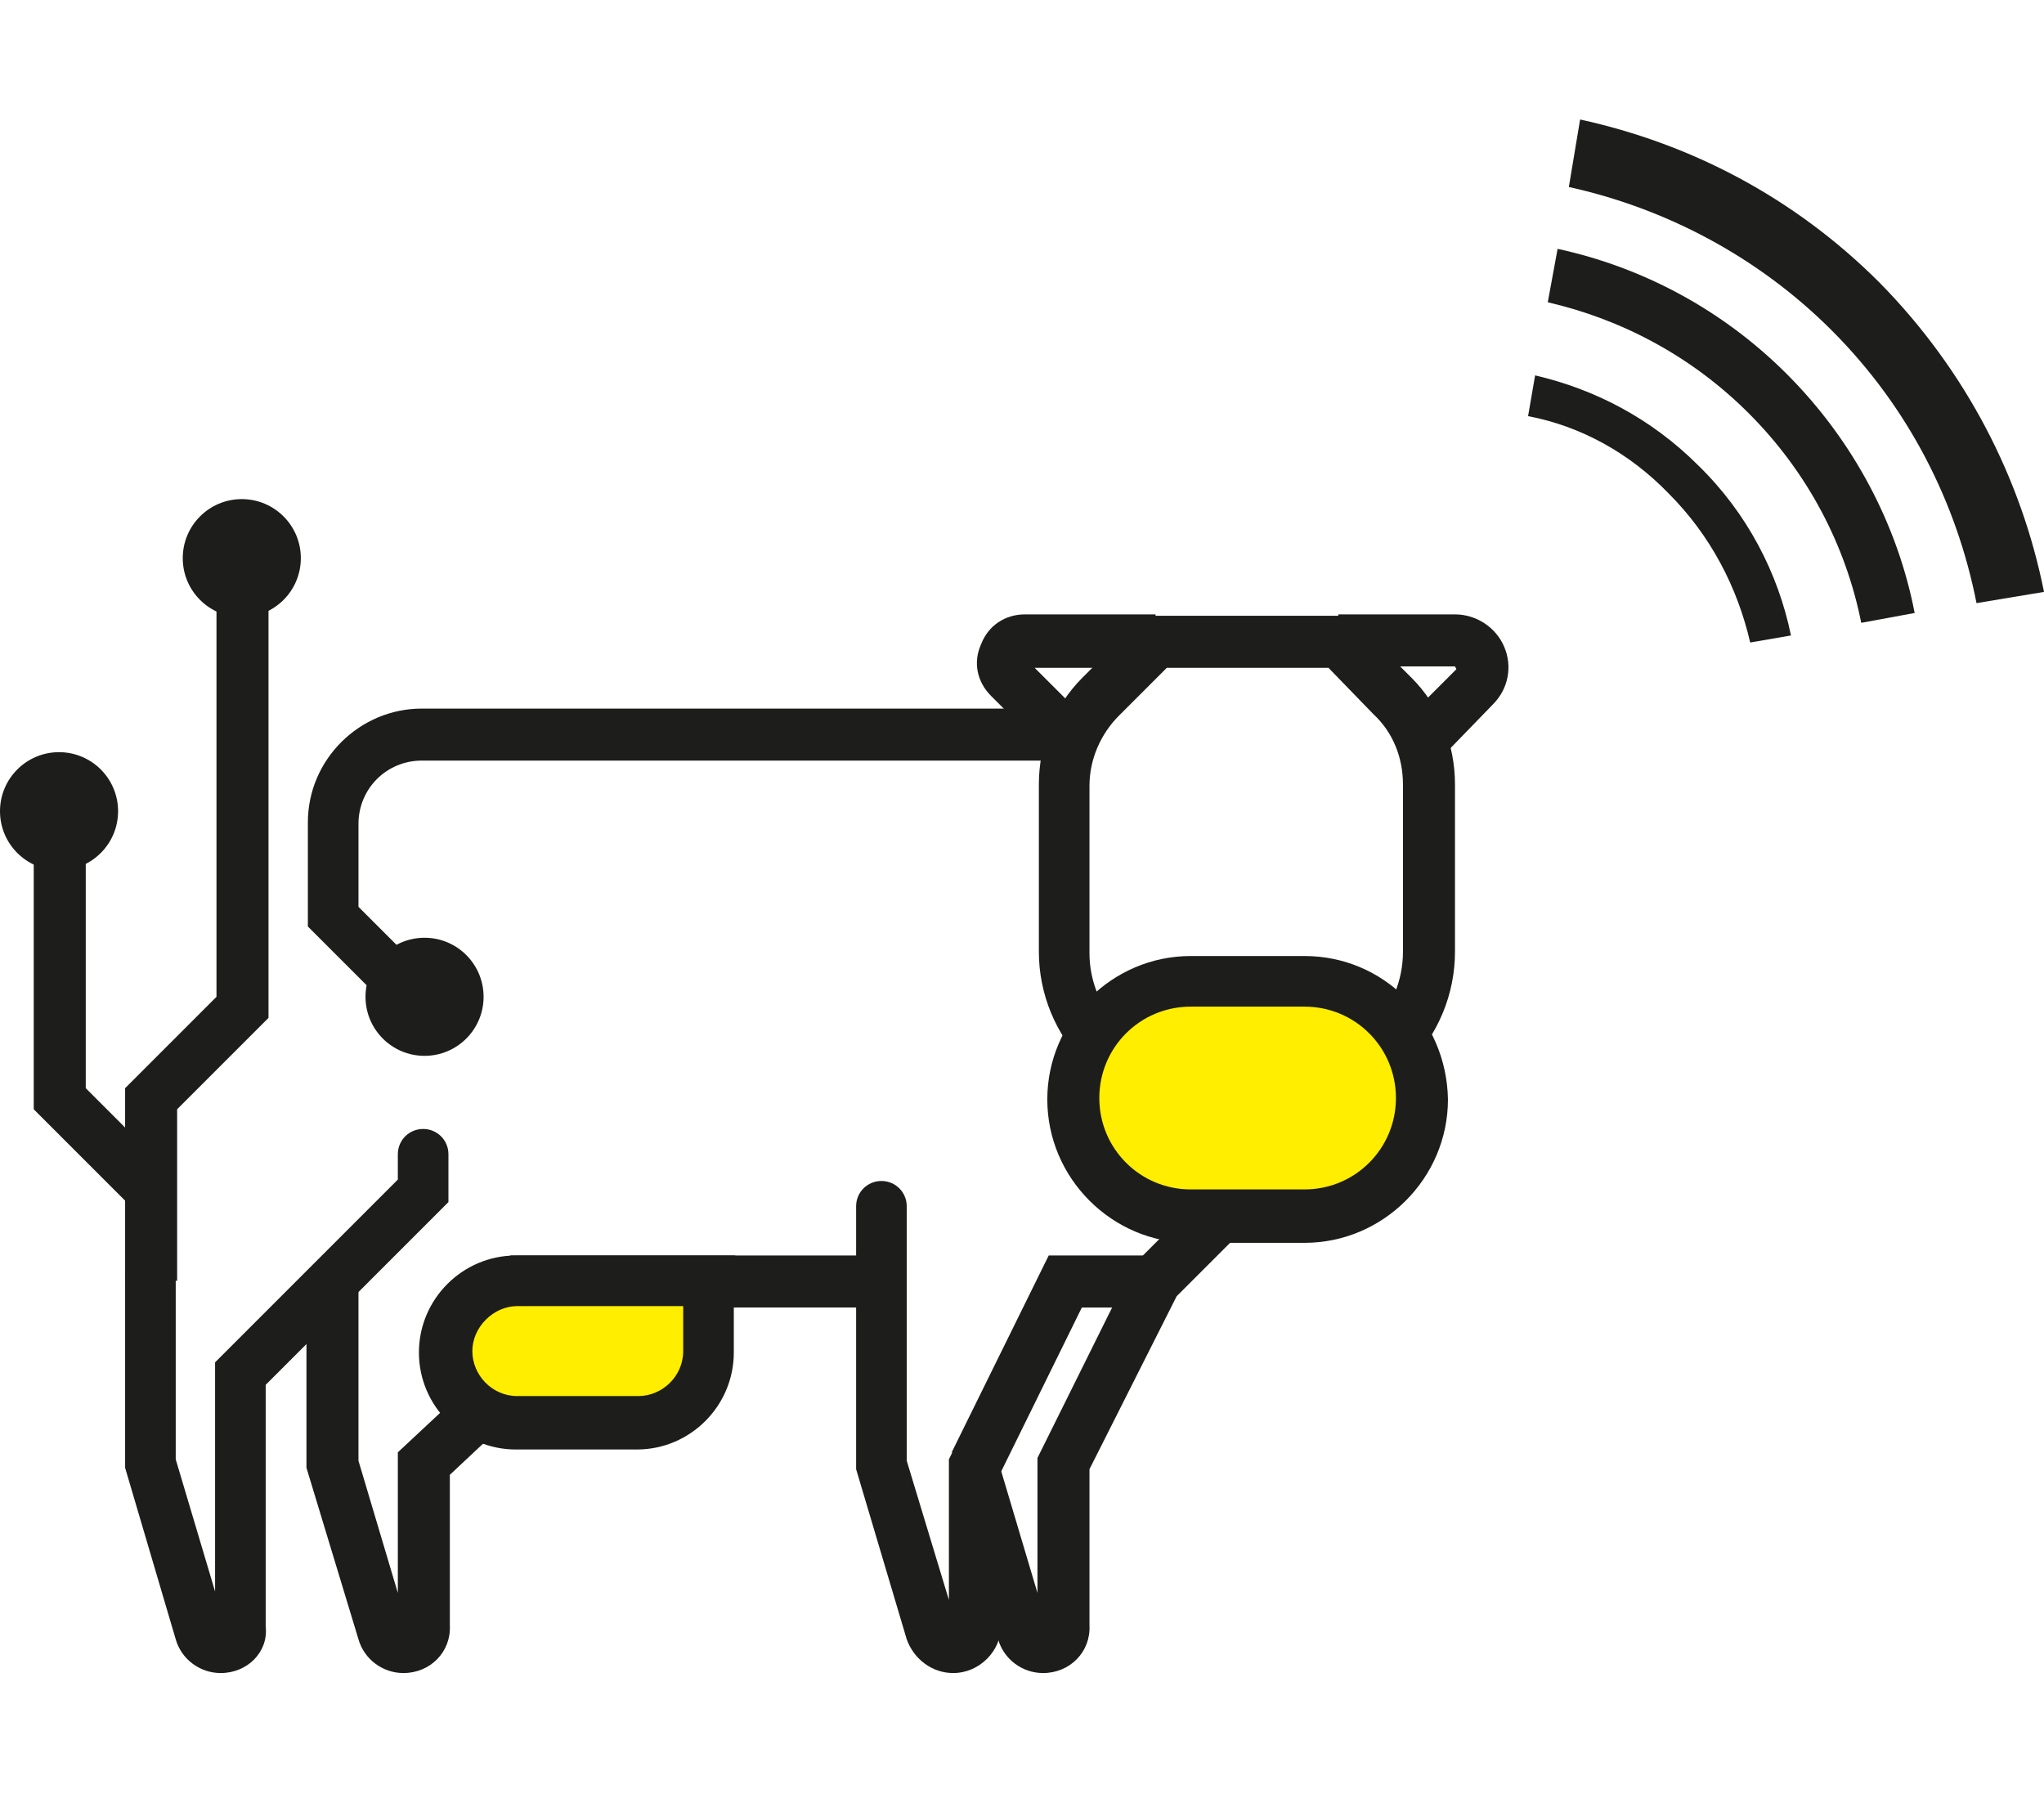 <svg xmlns="http://www.w3.org/2000/svg" xmlns:xlink="http://www.w3.org/1999/xlink" id="Layer_1" x="0px" y="0px" viewBox="0 0 145.4 127.6" style="enable-background:new 0 0 145.4 127.6;" xml:space="preserve">
<style type="text/css">
	.st0{fill:#1D1D1B;}
	.st1{fill:#FFEE00;}
</style>
<g>
	<g>
		<g>
			<g>
				<path class="st0" d="M96,80H81.4l-4.2-4.3c-2.1-2.1-3.3-5-3.3-8V55.8c0-2.9,1.1-5.6,3.1-7.6l4.4-4.4H96l4.4,4.4      c2,2,3.1,4.7,3.1,7.6v11.9c0,3-1.2,5.9-3.3,8L96,80z M82.9,76.3h11.5l3.2-3.2c1.4-1.4,2.2-3.4,2.2-5.4V55.8c0-1.9-0.7-3.7-2.1-5      l-3.2-3.3H83l-3.4,3.4c-1.3,1.3-2.1,3.1-2.1,5v11.9c0,2,0.8,3.9,2.2,5.4L82.9,76.3z"></path>
			</g>
		</g>
	</g>
	<g>
		<g>
			<g>
				<polygon class="st0" points="9.4,85.9 2.4,78.9 2.4,57.7 6.1,57.7 6.1,77.4 12,83.3     "></polygon>
			</g>
		</g>
	</g>
	<g>
		<g>
			<g>
				<path class="st0" d="M28.9,72.9l-7-7v-7.4c0-4.5,3.7-8.1,8.1-8.1h45.7v3.7H30c-2.5,0-4.5,2-4.5,4.5v5.9l6,6L28.9,72.9z"></path>
			</g>
		</g>
	</g>
	<g>
		<g>
			<g>
				<polygon class="st0" points="12.6,91.1 8.9,91.1 8.9,77.4 15.4,70.9 15.4,39.1 19.1,39.1 19.1,72.4 12.6,78.9     "></polygon>
			</g>
		</g>
	</g>
	<g>
		<g>
			<g>
				<path class="st0" d="M74.2,119c-1.5,0-2.8-1-3.2-2.4l-3.3-12.2l1.5-2.2l1.8-0.9v2.6l2.8,9.4v-9.6L80.6,90l6.2-6.2v-5.7h3.7v7.3      l-6.8,6.8l-6.2,12.3v11.1C77.6,117.5,76.1,119,74.2,119z"></path>
			</g>
		</g>
	</g>
	<g>
		<g>
			<g>
				<path class="st0" d="M67.8,119c-1.5,0-2.8-1-3.3-2.4l-3.6-12.1V85.8c0-1,0.8-1.8,1.8-1.8s1.8,0.8,1.8,1.8v18.1l3,9.9v-10      l6.6-13.4c0.4-0.9,1.5-1.3,2.5-0.8c0.9,0.4,1.3,1.5,0.8,2.5l-6.2,12.6v11C71.2,117.4,69.7,119,67.8,119z"></path>
			</g>
		</g>
	</g>
	<g>
		<g>
			<g>
				<path class="st0" d="M15.7,119c-1.5,0-2.8-1-3.2-2.4l-3.6-12.2V91.1c0-1,0.8-1.8,1.8-1.8s1.8,0.8,1.8,1.8v12.7l2.8,9.4V96.9      l13-13v-1.8c0-1,0.8-1.8,1.8-1.8s1.8,0.8,1.8,1.8v3.4l-13,13v17.2C19.1,117.5,17.6,119,15.7,119z"></path>
			</g>
		</g>
	</g>
	<g>
		<g>
			<g>
				<path class="st0" d="M103,53.4l-2.6-2.6l3.2-3.2l-0.1-0.2h-8.3v-3.7h8.3c1.5,0,2.9,0.9,3.5,2.3c0.6,1.4,0.3,3-0.8,4.1L103,53.4z      "></path>
			</g>
		</g>
	</g>
	<g>
		<g>
			<g>
				<path class="st0" d="M74.4,53.4l-3.9-3.9c-1-1-1.3-2.4-0.7-3.7c0.5-1.3,1.7-2.1,3.1-2.1h9.3v3.8h-8.6l3.4,3.4L74.4,53.4z"></path>
			</g>
		</g>
	</g>
	<g>
		<g>
			<g>
				<polygon class="st0" points="71,104.9 67.7,103.3 74.6,89.3 82.2,89.3 82.2,93 76.9,93     "></polygon>
			</g>
		</g>
	</g>
	<g>
		<g>
			<g>
				<rect x="36.3" y="89.3" class="st0" width="26.4" height="3.7"></rect>
			</g>
		</g>
	</g>
	<g>
		<g>
			<g>
				<path class="st0" d="M28.7,119c-1.5,0-2.8-1-3.2-2.4l-3.7-12.2V91.2h3.7v12.7l2.8,9.4v-10l7.5-7l6-6.4l2.7,2.5l-6.1,6.5l-6.4,6      v10.7C32.1,117.5,30.6,119,28.7,119z"></path>
			</g>
		</g>
	</g>
	<g>
		<g>
			<g>
				<circle class="st0" cx="17.2" cy="39.7" r="4.2"></circle>
			</g>
		</g>
	</g>
	<g>
		<g>
			<g>
				<circle class="st0" cx="30.2" cy="70.9" r="4.2"></circle>
			</g>
		</g>
	</g>
	<g>
		<g>
			<g>
				<circle class="st0" cx="4.2" cy="57.7" r="4.2"></circle>
			</g>
		</g>
	</g>
	<g>
		<g>
			<g>
				<g>
					<path class="st0" d="M118.7,35.1c3,3,4.9,6.7,5.8,10.6l2.9-0.5c-0.9-4.4-3.1-8.7-6.6-12.1c-3.3-3.3-7.3-5.4-11.6-6.4l-0.5,2.9       C112.4,30.3,115.9,32.2,118.7,35.1"></path>
				</g>
			</g>
		</g>
		<g>
			<g>
				<g>
					<path class="st0" d="M110.8,17.7l-0.7,3.8c5.2,1.2,10.2,3.8,14.3,7.9c4.2,4.2,6.9,9.4,8,14.9l3.8-0.7c-1.2-6.2-4.3-12.2-9.1-17       C122.5,22,116.8,19,110.8,17.7"></path>
				</g>
			</g>
		</g>
		<g>
			<g>
				<g>
					<path class="st0" d="M130.3,23.5c5.5,5.5,8.9,12.3,10.3,19.4l4.8-0.8c-1.6-8-5.5-15.7-11.7-22c-6.1-6.1-13.5-9.9-21.3-11.6       l-0.8,4.8C118.4,14.8,125,18.2,130.3,23.5"></path>
				</g>
			</g>
		</g>
	</g>
	<g>
		<g>
			<g>
				<g>
					<path class="st1" d="M84.7,86.5c-4.6,0-8.3-3.7-8.3-8.3s3.7-8.3,8.3-8.3h8.1c4.6,0,8.3,3.7,8.3,8.3s-3.7,8.3-8.3,8.3H84.7z"></path>
				</g>
			</g>
		</g>
		<g>
			<g>
				<g>
					<path class="st0" d="M92.8,71.6c3.6,0,6.5,2.9,6.5,6.5l0,0c0,3.6-2.9,6.5-6.5,6.5h-8.1c-3.6,0-6.5-2.9-6.5-6.5l0,0       c0-3.6,2.9-6.5,6.5-6.5H92.8 M92.8,68h-8.1c-5.6,0-10.2,4.6-10.2,10.2s4.6,10.2,10.2,10.2h8.1c5.6,0,10.2-4.6,10.2-10.2       C102.9,72.5,98.4,68,92.8,68L92.8,68z"></path>
				</g>
			</g>
		</g>
	</g>
	<g>
		<g>
			<g>
				<g>
					<path class="st1" d="M36.7,101.3c-2.8,0-5.1-2.3-5.1-5.1s2.3-5.1,5.1-5.1h13.7v5.1c0,2.8-2.3,5.1-5.1,5.1H36.7z"></path>
				</g>
			</g>
		</g>
		<g>
			<g>
				<g>
					<path class="st0" d="M48.6,92.9v3.2c0,1.8-1.5,3.2-3.2,3.2h-8.6c-1.8,0-3.2-1.5-3.2-3.2s1.5-3.2,3.2-3.2H48.6 M52.3,89.3h-3.7       H36.7c-3.8,0-6.9,3.1-6.9,6.9s3.1,6.9,6.9,6.9h8.6c3.8,0,6.9-3.1,6.9-6.9V93L52.3,89.3L52.3,89.3z"></path>
				</g>
			</g>
		</g>
	</g>
</g>
</svg>